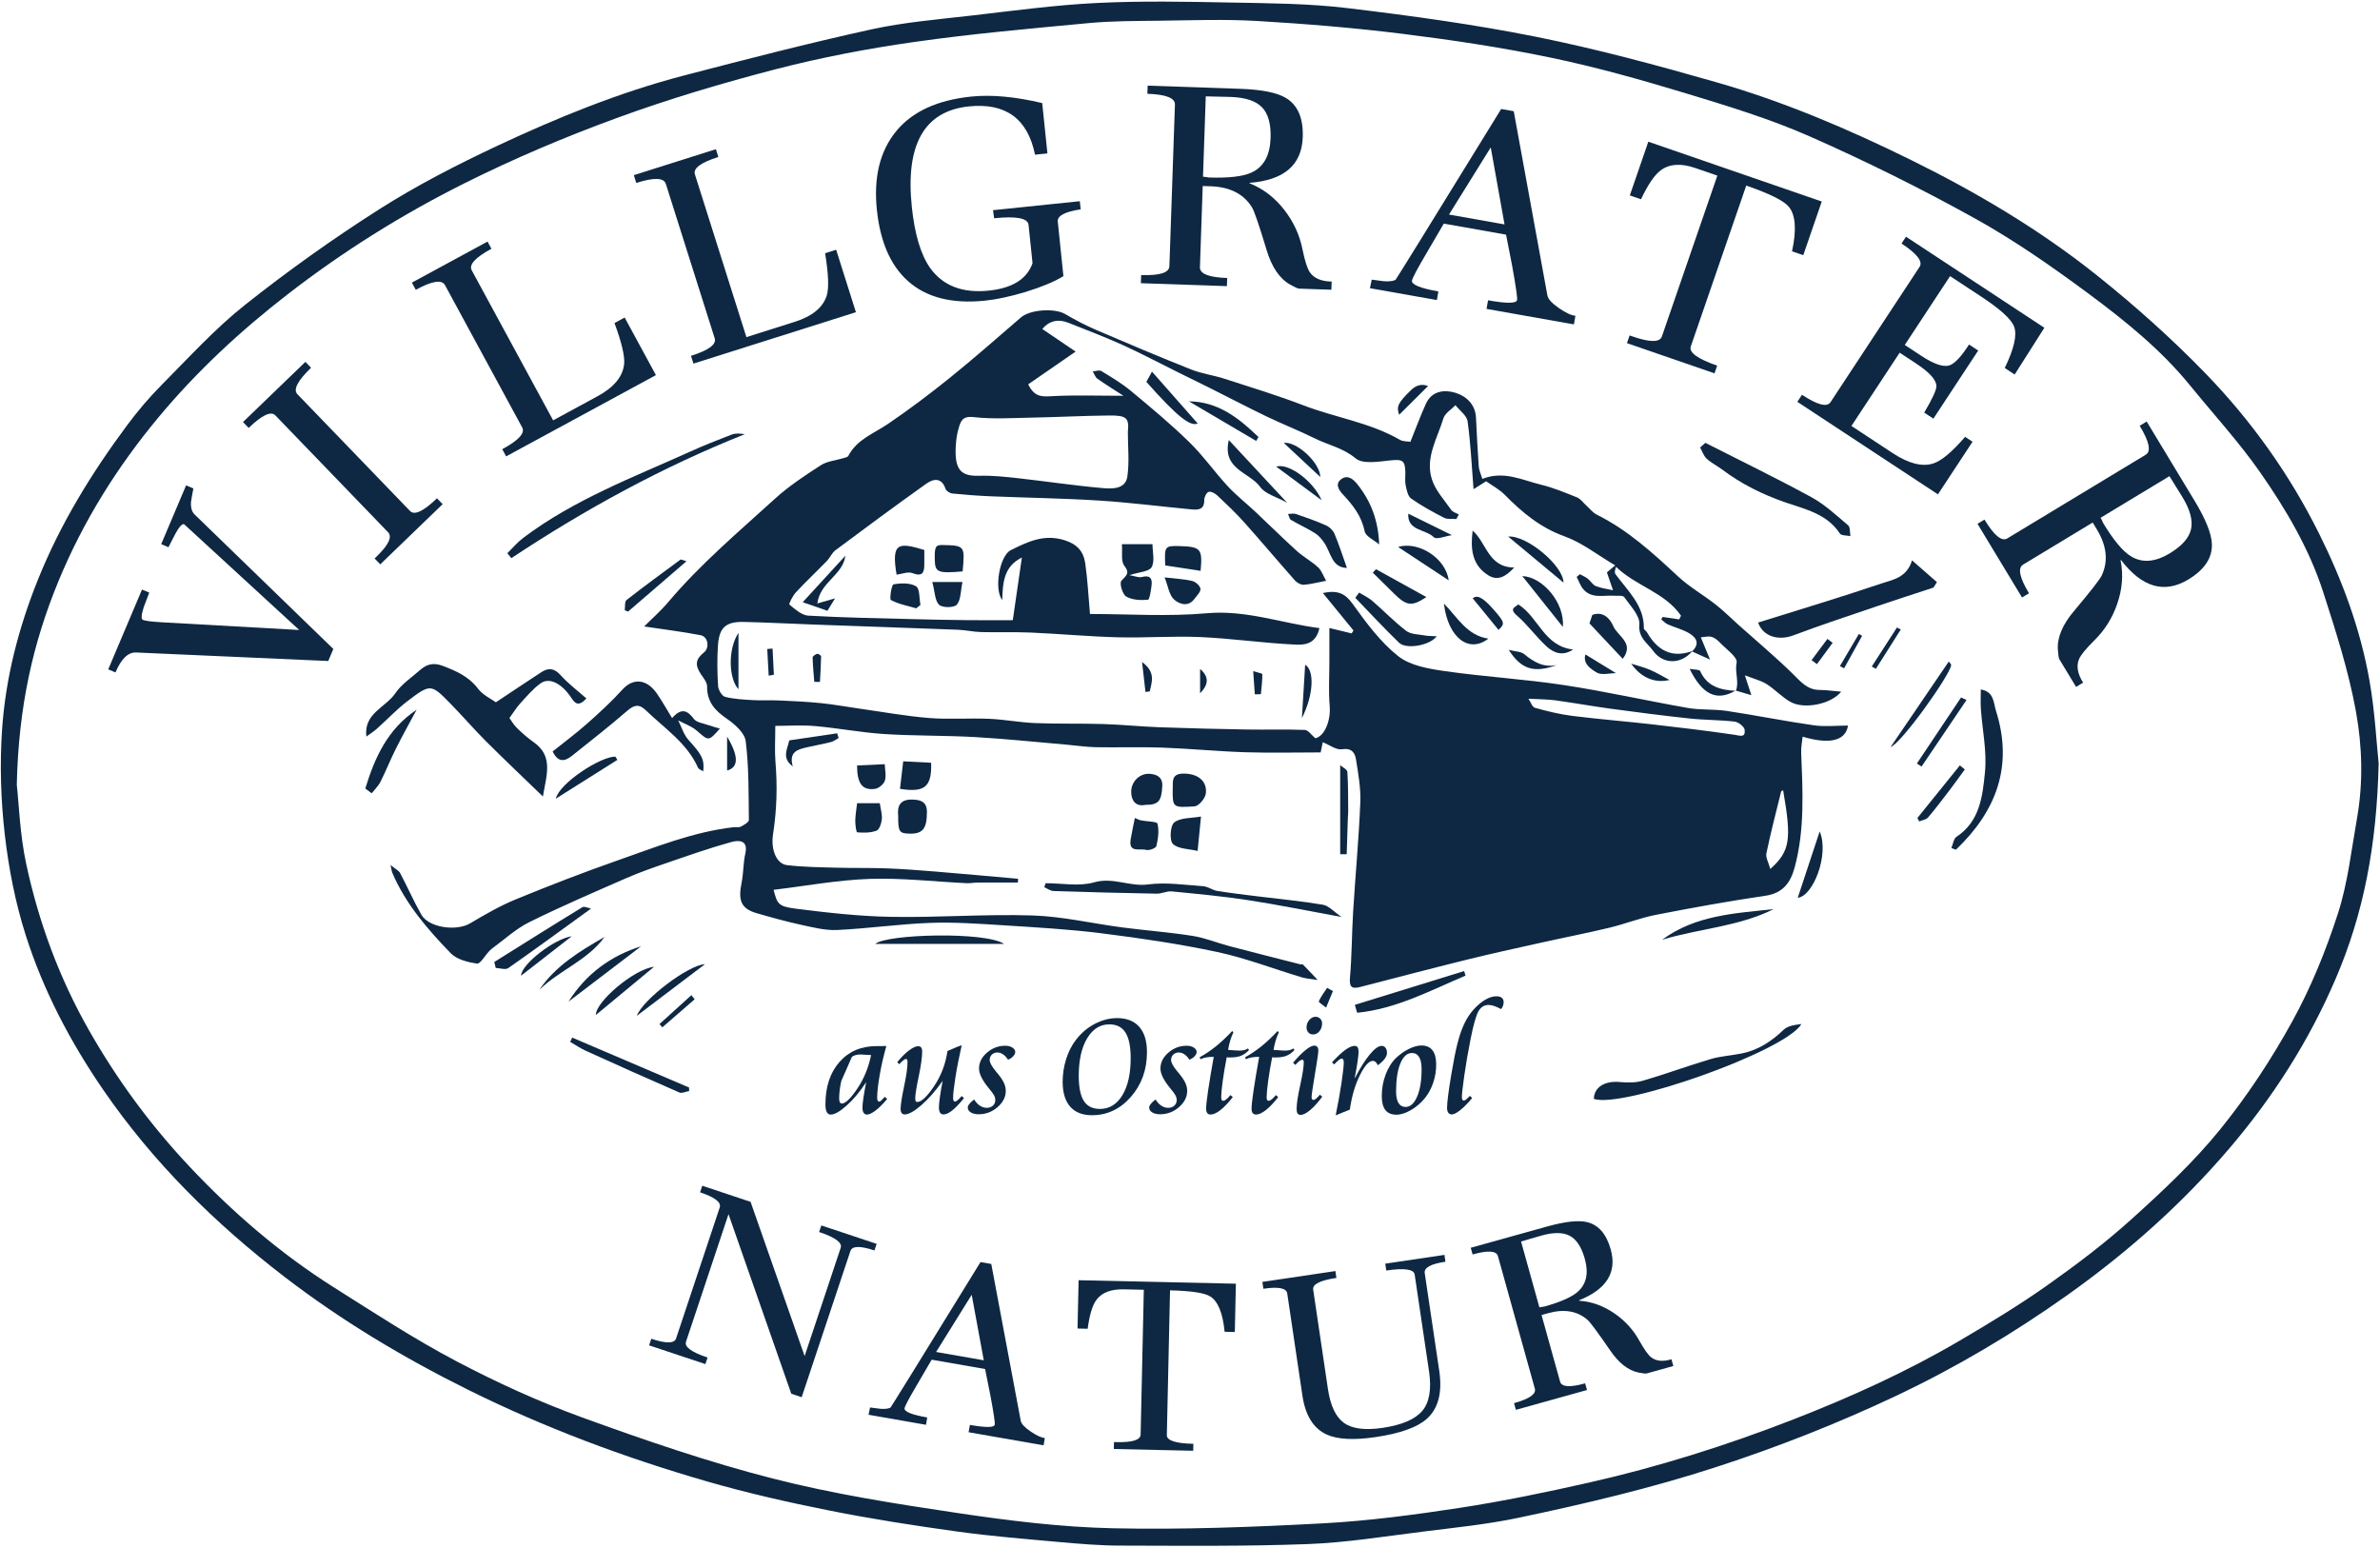 <svg width="1155" height="751" viewBox="0 0 1155 751" fill="none" xmlns="http://www.w3.org/2000/svg">
<path fill-rule="evenodd" clip-rule="evenodd" d="M1154.35 370.3C1153.43 410.44 1147.02 443.51 1133.39 475.19C1120.43 505.36 1103.02 532.56 1081.72 557.5C1058.73 584.41 1032.58 607.61 1003.77 628.13C977.16 647.08 949.25 663.65 919.75 677.57C891.55 690.88 862.64 702.24 832.93 711.91C801.43 722.16 769.32 729.73 737.01 736.53C721.81 739.73 706.26 741.31 690.81 743.23C672.12 745.56 653.42 748.6 634.65 749.31C604.31 750.46 573.9 750.11 543.52 750.05C533.67 750.03 523.8 749.19 513.98 748.31C497.43 746.82 480.85 745.49 464.41 743.21C443.69 740.33 422.99 737.13 402.48 733.03C382.46 729.03 362.48 724.52 342.88 718.84C302.94 707.27 264.02 692.77 226.73 674.22C195.58 658.72 165.75 640.89 138.16 619.7C104.41 593.78 74.33 564.17 50.08 528.85C34.07 505.53 21.04 480.69 12.49 453.87C7.44 438.02 4.19 421.35 2.3 404.8C0.38 388.01 -0.14 370.83 1.01 353.97C2.72 328.92 9 304.69 18.42 281.26C29.32 254.13 44.46 229.53 61.8 206.21C66.9 199.36 72.49 192.77 78.51 186.72C91.65 173.5 104.3 159.54 118.83 148.01C139.73 131.43 161.57 115.85 184.08 101.53C202.4 89.88 221.91 79.87 241.59 70.64C270.77 56.97 300.67 44.79 331.96 36.63C362.11 28.77 392.3 20.97 422.72 14.29C438.89 10.74 455.57 9.39 472.07 7.48C492.16 5.15 512.26 2.42 532.43 1.44C554.05 0.38 575.76 0.81 597.42 1.23C616.28 1.59 635.26 1.69 653.94 3.94C684.6 7.62 715.28 11.81 745.54 17.87C774.84 23.75 803.81 31.58 832.56 39.8C865.37 49.17 896.79 62.54 927.35 77.61C959.32 93.37 990.03 111.56 1017.9 133.84C1036.19 148.47 1053.8 164.2 1070.11 180.99C1092.43 203.98 1111.05 230.05 1125.39 258.84C1136.66 281.47 1145.46 305.17 1149.87 330.12C1152.54 345.24 1153.31 360.69 1154.33 370.3M8.15 380.82C9.17 389.88 9.63 404.8 12.7 419.15C18.77 447.5 28.72 474.51 43.16 499.92C56.87 524.04 73.15 546.12 92.09 566.24C113 588.45 136.03 608.31 161.86 624.63C181.45 637.01 200.92 649.73 221.38 660.52C241.11 670.92 261.59 680.26 282.54 687.87C312.96 698.92 343.71 709.48 375.03 717.5C404.42 725.02 434.61 729.76 464.66 734.23C489.66 737.95 514.94 741.1 540.16 741.64C574.05 742.37 608.03 741.06 641.9 739.25C664.19 738.06 686.45 735.09 708.54 731.71C729.56 728.49 750.45 724.13 771.21 719.45C787.9 715.69 804.46 711.2 820.8 706.14C837.53 700.96 854.09 695.13 870.41 688.77C898.16 677.96 925.3 665.69 951.02 650.59C965.46 642.11 979.84 633.4 993.5 623.75C1007.74 613.7 1021.73 603.1 1034.65 591.43C1049.66 577.87 1064.61 563.88 1077.31 548.23C1090.54 531.92 1102.28 514.09 1112.42 495.68C1121.52 479.16 1128.74 461.35 1134.56 443.38C1139.36 428.55 1141.08 412.7 1143.82 397.24C1146.9 379.87 1146.41 362.16 1143.3 345.13C1139.73 325.56 1133.58 306.37 1127.45 287.37C1120.67 266.33 1109.42 247.27 1096.88 229.28C1086.61 214.55 1074.35 201.21 1062.99 187.24C1048.69 169.64 1031.12 155.51 1013.1 142.17C995.5 129.14 977.37 116.51 958.25 105.91C932.22 91.47 905.45 78.19 878.22 66.18C858.84 57.64 838.35 51.41 818.02 45.25C796.52 38.74 774.81 32.61 752.83 28.03C729.13 23.08 705.1 19.47 681.06 16.47C657.55 13.53 633.9 11.59 610.25 10.19C594.34 9.25 578.32 9.87 562.36 10.06C550.97 10.19 539.53 10.15 528.21 11.22C499.97 13.88 471.67 16.38 443.6 20.38C421.11 23.58 398.66 27.85 376.68 33.54C350.56 40.3 324.58 48.02 299.26 57.29C274.1 66.49 249.27 77.01 225.31 88.99C195.11 104.09 166.49 121.99 139.65 142.77C116.62 160.6 95.41 180.29 76.89 202.55C56.96 226.5 40.45 252.8 28.45 281.84C16.07 311.8 8.98 342.74 8.15 380.85" fill="#0E2843"/>
<path fill-rule="evenodd" clip-rule="evenodd" d="M842.42 335.261C844.1 330.821 841.8 326.291 842.78 321.511C843.31 318.921 837.63 314.961 834.59 311.761C833.47 310.591 832.02 309.411 830.52 309.031C828.94 308.631 827.12 309.161 825.4 309.291C827.17 313.571 828.53 316.841 829.86 320.071C826.08 318.371 823.59 317.251 821.11 316.121C825.14 312.401 823.22 309.331 819.63 307.241C816.47 305.391 812.76 304.501 809.38 303.001C808.18 302.471 807.23 301.391 806.17 300.551C806.41 300.161 806.64 299.781 806.88 299.391C809.55 299.781 812.23 300.181 814.9 300.571C815.19 299.981 815.49 299.381 815.78 298.791C808.01 287.431 793.78 284.381 784.26 275.061C783.68 276.671 783.46 277.881 783.96 278.581C789.82 286.711 797.91 293.631 797.76 304.941C797.76 305.571 798.87 306.161 799.28 306.871C804.3 315.561 811.23 319.561 821.31 315.941C815.56 322.801 806.78 322.221 802.25 315.831C799.57 312.061 794.98 309.631 795.56 302.991C795.93 298.781 791.15 293.951 788.2 289.741C787.54 288.801 784.87 289.211 783.12 289.101C778.02 288.781 772.36 290.641 768.34 285.901C766.92 284.231 766.2 281.971 765.15 279.981C765.67 279.541 766.19 279.101 766.72 278.651C768.01 279.371 769.4 279.941 770.55 280.841C771.94 281.931 772.92 283.811 774.45 284.421C777.08 285.471 780 285.801 782.79 286.431C781.88 283.771 780.96 281.101 779.82 277.761C779.99 277.621 781.11 276.681 783.85 274.381C775.22 269.291 767.8 263.351 759.34 260.311C747.56 256.081 738.69 248.691 730.23 240.101C727.57 237.401 724.03 235.571 721.19 233.551C718.84 235.031 716.85 236.281 715.1 237.391C714.19 226.011 713.7 215.171 712.22 204.471C711.83 201.641 708.38 199.231 706.33 196.631C704.31 198.741 701.22 200.541 700.47 203.031C697.55 212.721 691.49 222.201 694.92 232.701C696.67 238.061 700.91 242.641 704.25 247.421C705 248.501 706.69 248.931 707.94 249.651C707.55 250.391 707.17 251.131 706.78 251.871C704.78 251.711 702.47 252.121 700.82 251.281C695.33 248.461 689.87 245.481 684.83 241.941C683.22 240.811 682.66 237.831 682.17 235.571C681.73 233.551 682.05 231.361 682.01 229.251C681.91 223.321 680.54 222.831 674.72 223.421C669.04 224.001 661.34 225.371 657.86 222.431C651.83 217.351 644.75 216.051 638.29 212.851C630.55 209.021 622.48 205.861 614.7 202.121C605.28 197.591 596.02 192.731 586.67 188.051C581.69 185.551 576.67 183.141 571.68 180.661C562.67 176.201 553.77 171.471 544.62 167.321C536.05 163.441 527.2 160.141 518.46 156.631C513.5 154.641 509.1 155.711 505.81 159.641C510.98 163.151 516.17 166.671 521.99 170.621C513.58 176.431 506.17 181.551 498.98 186.511C502.06 192.861 505.88 192.511 510.56 192.251C521.47 191.651 532.44 192.061 545.2 192.061C540.15 188.791 536.25 186.421 532.55 183.771C531.5 183.011 531.04 181.431 530.3 180.231C531.71 180.141 533.49 179.451 534.47 180.051C539.4 183.061 544.43 186.041 548.85 189.721C558.49 197.721 568.14 205.761 577.09 214.491C583.86 221.091 589.37 228.981 595.82 235.941C599.97 240.431 604.85 244.251 609.33 248.451C616.01 254.731 622.52 261.201 629.32 267.351C632.54 270.261 636.48 272.381 639.67 275.311C641.37 276.871 642.16 279.411 643.56 281.851C639.13 282.691 635.92 283.571 632.67 283.771C631.3 283.851 629.45 282.831 628.47 281.731C620.17 272.371 612.13 262.781 603.79 253.461C599.71 248.891 595.23 244.661 590.77 240.461C589.68 239.431 587.71 238.351 586.55 238.701C585.51 239.011 584.4 241.241 584.42 242.601C584.5 247.521 581.32 247.501 578.01 247.181C563.09 245.771 548.2 243.841 533.24 242.901C515.85 241.801 498.41 241.571 481 240.851C474.71 240.591 468.43 240.121 462.17 239.491C460.97 239.371 459.23 238.271 458.87 237.231C456.9 231.531 452.94 232.311 449.5 234.751C434.68 245.301 420.05 256.111 405.47 266.991C403.71 268.301 402.78 270.681 401.2 272.311C396.25 277.411 391.05 282.281 386.21 287.491C384.68 289.141 382.73 293.091 383.09 293.381C385.84 295.611 389.02 298.571 392.22 298.751C409 299.731 425.82 299.991 442.63 300.441C451.42 300.681 460.21 300.841 468.99 300.941C476.28 301.021 483.56 300.961 491.5 300.961C492.92 291.201 494.41 280.881 495.91 270.551C486.89 275.031 486.69 283.061 486.37 291.201C482.35 286.111 484.97 269.721 490.59 266.941C498.66 262.961 506.62 259.001 516.58 262.141C522.83 264.111 525.8 267.631 526.63 273.191C527.81 281.131 528.18 289.201 528.96 297.961C547.78 297.961 566.81 299.271 585.58 297.601C604.8 295.891 622.01 302.481 640.31 304.801C638.46 313.131 632.46 313.001 628.04 312.781C612.89 312.041 597.8 309.841 582.65 309.161C569.3 308.561 555.89 309.621 542.52 309.271C528.42 308.901 514.35 307.591 500.25 306.971C492.2 306.621 484.13 306.951 476.07 306.731C472.35 306.631 468.65 305.751 464.93 305.611C441.73 304.721 418.53 303.941 395.34 303.101C383.94 302.691 372.55 302.081 361.15 301.811C352.28 301.601 349.02 304.421 348.42 313.221C347.97 319.771 348.07 326.401 348.49 332.961C348.61 334.831 350.37 337.781 351.91 338.171C356.3 339.281 360.96 339.491 365.52 339.761C369.77 340.011 374.04 339.731 378.29 339.921C385 340.221 391.73 340.531 398.42 341.211C404.8 341.861 411.13 343.041 417.49 343.941C428.57 345.501 439.62 347.521 450.75 348.421C460.45 349.201 470.27 348.421 480.02 348.821C487.49 349.131 494.91 350.601 502.37 350.901C513.41 351.341 524.48 351.021 535.53 351.361C544.51 351.641 553.47 352.581 562.46 352.911C576.68 353.431 590.91 353.771 605.14 354.021C614.5 354.181 623.86 353.851 633.21 354.221C634.89 354.291 636.48 356.731 638.34 358.271C642.87 357.211 645.9 349.631 645.29 342.551C644.67 335.361 645.15 328.081 645.14 320.831C645.14 315.491 645.14 310.161 645.14 304.751C648.32 305.531 652.13 306.461 655.94 307.381C656.24 306.911 656.54 306.441 656.84 305.971C652.08 300.141 647.32 294.311 641.98 287.771C649.05 286.301 652.7 287.871 656.4 293.011C662.95 302.121 669.84 311.531 678.5 318.391C684.35 323.031 693.34 324.551 701.18 325.681C720.35 328.431 739.75 329.541 758.88 332.441C779.03 335.491 798.95 340.031 819.03 343.541C825.26 344.631 831.77 344.061 838.04 345.001C852.13 347.121 866.11 349.961 880.22 351.971C885.67 352.751 891.33 352.101 896.83 352.101C895.68 359.321 888.31 361.491 874.8 357.501C874.54 360.161 874 362.641 874.1 365.091C874.84 383.821 875.91 402.571 870.93 420.971C868.95 428.281 865.3 433.441 856.74 434.691C838.93 437.301 821.19 440.521 803.52 443.971C795.91 445.461 788.6 448.391 781.04 450.201C769.89 452.871 758.62 455.061 747.43 457.561C735.55 460.201 723.66 462.791 711.85 465.711C694.56 469.981 677.33 474.521 660.08 478.971C655.93 480.041 654.74 478.931 655.14 474.341C656.06 463.661 656.02 452.901 656.68 442.201C657.76 424.621 659.43 407.081 660.15 389.491C660.44 382.531 659.16 375.441 658.05 368.501C657.53 365.261 655.91 362.851 651.22 363.601C648.48 364.041 645.27 361.511 641.93 360.191C641.55 362.011 641.19 363.741 640.91 365.131C628.41 365.131 616.36 365.441 604.32 365.051C590.8 364.611 577.31 363.281 563.79 362.791C553.18 362.401 542.54 362.811 531.92 362.611C527.14 362.521 522.37 361.781 517.6 361.371C502.88 360.111 488.17 358.541 473.42 357.701C458.66 356.861 443.83 357.151 429.08 356.211C417.9 355.501 406.83 353.331 395.66 352.361C388.9 351.771 382.05 352.251 376.25 352.251C376.25 358.861 375.88 364.371 376.33 369.811C377.3 381.481 376.98 393.031 375.18 404.631C373.94 412.561 376.93 419.241 381.92 419.831C389.85 420.771 397.9 420.851 405.9 421.071C414.04 421.301 422.19 421.101 430.32 421.401C438.14 421.691 445.95 422.291 453.75 422.931C467.19 424.031 480.62 425.271 494.05 426.451C494.03 427.061 494.01 427.661 493.99 428.271C487.46 428.271 480.93 428.251 474.4 428.291C472.65 428.291 470.9 428.681 469.16 428.601C453.47 427.841 437.75 425.991 422.1 426.511C406.57 427.031 391.12 429.931 375.43 431.811C377.15 438.571 377.69 439.881 385.93 440.931C401.37 442.901 416.94 444.651 432.48 444.931C455.33 445.331 478.23 443.521 501.06 444.251C515.67 444.721 530.17 448.161 544.75 450.071C556.08 451.551 567.51 452.401 578.79 454.171C584.83 455.121 590.63 457.561 596.6 459.131C608.07 462.151 619.58 465.051 631.08 467.981C631.48 468.081 632.1 467.851 632.32 468.081C634.73 470.521 637.09 473.031 639.45 475.521C636.87 475.121 634.2 475.011 631.72 474.271C618.08 470.191 604.7 464.981 590.83 462.011C572.29 458.041 553.45 455.291 534.63 452.921C518.81 450.931 502.83 450.031 486.89 449.021C475.03 448.271 463.1 447.421 451.25 447.861C436.24 448.421 421.29 450.601 406.28 451.311C400.51 451.581 394.57 450.051 388.83 448.801C381.59 447.231 374.43 445.241 367.31 443.181C359.72 440.991 358.09 437.171 359.89 428.351C360.84 423.721 360.64 418.841 361.69 414.251C363.28 407.271 358.07 407.761 354.84 408.641C344.33 411.531 334.02 415.191 323.7 418.731C317.07 421.001 310.43 423.301 304.02 426.111C288.2 433.031 272.31 439.851 256.85 447.511C250.24 450.791 244.63 456.071 238.58 460.461C238.07 460.831 237.65 461.321 237.22 461.781C235.28 463.841 233.05 467.861 231.46 467.621C227 466.941 221.66 465.621 218.72 462.571C207.46 450.911 196.78 438.641 190.33 423.411C190.11 422.881 190.07 422.271 189.53 419.771C191.95 421.751 193.53 422.461 194.17 423.661C197.7 430.331 200.74 437.281 204.46 443.841C208.06 450.201 221.44 452.051 228.16 448.071C235.37 443.801 242.71 439.551 250.44 436.381C266.75 429.681 283.22 423.321 299.86 417.491C318.24 411.061 336.4 403.691 356 401.421C357.17 401.291 358.55 401.651 359.5 401.151C361.01 400.351 363.43 399.001 363.42 397.911C363.27 385.141 363.46 372.291 361.89 359.671C361.39 355.651 356.55 351.401 352.68 348.751C346.89 344.791 343.07 340.511 343.15 333.131C343.17 331.191 341.47 329.111 340.24 327.301C337.18 322.781 337.47 319.921 341.63 316.611C344.46 314.351 343.66 308.951 340.01 308.251C331.23 306.561 322.34 305.471 312.61 304.011C316.35 300.251 320.67 296.491 324.32 292.161C339.92 273.691 358.36 258.161 376.14 241.971C382.89 235.831 390.66 230.731 398.35 225.761C401.41 223.781 405.54 223.471 409.17 222.361C410.06 222.091 411.35 221.881 411.68 221.241C415.83 213.251 423.97 210.421 430.84 205.771C441.27 198.711 451.35 191.091 461.16 183.181C472.85 173.751 484.11 163.801 495.5 154.011C499.95 150.181 511.84 149.431 516.85 152.371C521.82 155.291 526.97 157.971 532.26 160.241C547.44 166.761 562.67 173.191 578.02 179.291C583.14 181.331 588.77 182.041 594.05 183.741C606.92 187.901 619.9 191.841 632.51 196.691C648.01 202.651 664.78 205.011 679.39 213.441C680.89 214.311 682.99 214.151 684.46 214.401C687.06 207.981 689.3 201.861 691.98 195.951C694.9 189.531 701.13 189.001 706.41 190.641C711.54 192.241 715.97 196.201 716.29 202.661C716.69 210.571 717.05 218.481 717.63 226.371C717.77 228.301 718.71 230.171 719.38 232.391C729.78 228.281 738.71 232.991 747.83 235.211C753.8 236.661 759.58 239.051 765.3 241.371C767.03 242.071 768.3 243.941 769.78 245.271C771.48 246.791 772.95 248.771 774.92 249.751C789.98 257.241 802.16 268.381 814.32 279.701C819.85 284.851 826.61 288.671 832.6 293.371C836.61 296.521 840.23 300.161 844.04 303.561C852.7 311.301 861.62 318.771 869.91 326.881C873.79 330.681 876.96 334.781 883.01 334.811C886.21 334.831 889.42 335.311 893.52 335.661C888.49 341.841 875.58 344.271 869.03 340.681C864.81 338.371 861.44 334.571 857.35 331.981C854.6 330.251 851.25 329.461 846.78 327.711C848.24 332.191 848.97 334.401 849.93 337.341C846.79 336.421 844.56 335.771 842.33 335.121L842.48 335.251L842.42 335.261ZM547.35 209.571C548.01 202.771 546.79 201.551 538.16 201.631C525.83 201.751 513.51 202.421 501.18 202.651C491.58 202.831 481.89 203.481 472.4 202.411C466.73 201.771 466.13 204.761 465.12 208.211C464.37 210.771 464.02 213.491 463.85 216.161C463.08 228.381 466.6 231.141 475.23 230.881C481.48 230.691 487.79 231.371 494.03 232.061C507.85 233.601 521.62 235.691 535.46 236.891C539.87 237.271 546.21 237.321 547.09 231.321C548.14 224.211 547.34 216.831 547.34 209.571M741.75 339.091C742.85 340.711 743.58 343.121 744.88 343.481C750.83 345.131 756.88 346.631 762.99 347.401C775.94 349.021 788.96 350.051 801.93 351.531C815.2 353.041 828.46 354.631 841.67 356.561C844.43 356.961 847.09 358.171 846.68 354.211C846.52 352.661 843.68 350.411 841.86 350.191C834.6 349.341 827.23 349.451 819.96 348.671C807.18 347.311 794.42 345.651 781.68 343.931C772.71 342.721 763.8 341.091 754.83 339.861C750.97 339.341 747.03 339.371 741.76 339.081M859.12 421.691C868.77 413.021 869.51 407.431 865.34 383.501C865.01 383.711 864.44 383.861 864.37 384.131C861.91 394.111 859.32 404.061 857.22 414.111C856.8 416.141 858.28 418.571 859.11 421.691" fill="#0E2843"/>
<path fill-rule="evenodd" clip-rule="evenodd" d="M240.64 340.81C248.69 335.47 255.7 330.76 262.78 326.15C266.24 323.9 269.03 324.28 272.06 327.64C275.77 331.77 280.3 335.15 284.59 338.96C280.68 343.08 279.11 341.41 277.24 338.62C272.56 331.59 266.61 328.59 262.41 331.57C258.67 334.22 255.63 337.9 252.49 341.32C250.67 343.29 249.26 345.64 247.22 348.44C248.21 349.79 249.28 351.74 250.81 353.22C253.34 355.69 256 358.09 258.9 360.1C268.7 366.93 265.22 375.98 263.47 386.52C253.62 376.99 244.61 368.48 235.85 359.73C230 353.88 224.59 347.59 218.81 341.67C209.19 331.82 208.99 331.69 197.72 340.27C192.48 344.25 187.94 349.15 183.01 353.54C181.4 354.97 179.56 356.13 177.79 357.44C176.42 346.08 187.18 343.35 191.85 336.42C194.86 331.96 199.77 328.77 203.92 325.1C207.09 322.3 210.34 321.43 214.78 323.1C221.44 325.6 227.49 328.3 232.03 334.26C234.41 337.38 238.47 339.21 240.66 340.81" fill="#0E2843"/>
<path fill-rule="evenodd" clip-rule="evenodd" d="M938.33 285.13C929.19 288.14 920.03 291.08 910.92 294.18C897.38 298.79 883.77 303.25 870.39 308.3C863.22 311.01 855.65 309.04 853.19 302.12C873.14 295.86 893.15 289.89 912.92 283.19C918.35 281.35 925.3 280.5 927.9 271.94C932.15 275.65 936.06 279.07 939.98 282.5C939.43 283.37 938.88 284.25 938.33 285.12" fill="#0E2843"/>
<path fill-rule="evenodd" clip-rule="evenodd" d="M326.16 348.47C330.74 343.28 333.61 344.76 336.77 348.91C338.07 350.61 341.19 350.97 343.52 351.81C345.35 352.47 347.25 352.94 349.36 353.57C343.79 359.86 343.97 359.65 338.14 354.58C335.61 352.38 332.16 351.23 329.13 349.6C330.75 352.78 331.79 356.49 334.1 359.05C340.51 366.14 341.94 368.4 341.28 374.31C340.29 373.66 339.08 373.3 338.75 372.56C333.35 360.47 322.44 353.44 313.41 344.68C310.11 341.47 307.69 342.07 304.32 345C295.66 352.51 286.59 359.57 277.63 366.73C274.23 369.45 270.93 370.32 268.19 364.67C273.65 360.29 279.45 356 284.83 351.24C290.8 345.95 296.72 340.53 302.06 334.63C307.15 329 313.74 329.34 318.72 336.46C321.19 340 323.29 343.8 326.16 348.47Z" fill="#0E2843"/>
<path fill-rule="evenodd" clip-rule="evenodd" d="M827.6 214.9C844.8 223.65 862.18 232.07 879.12 241.31C885.6 244.85 891.19 250.11 896.89 254.93C897.97 255.84 897.67 258.39 898.01 260.18C896.24 259.78 893.57 259.98 892.86 258.89C886.58 249.3 876.02 247.13 866.42 243.8C855.36 239.96 845.14 234.92 835.83 227.91C833.36 226.05 830.47 224.67 828.23 222.59C826.76 221.23 826.09 218.99 825.06 217.15C825.91 216.4 826.76 215.65 827.61 214.9" fill="#0E2843"/>
<path fill-rule="evenodd" clip-rule="evenodd" d="M507.43 428.601C515.32 428.601 523.68 430.271 530.97 428.181C540.17 425.551 548.22 430.381 557.1 429.201C565.84 428.041 574.961 429.441 583.891 430.051C586.201 430.211 588.371 431.961 590.711 432.341C597.311 433.411 603.96 434.191 610.6 435.011C621.08 436.321 631.621 437.281 642.021 439.051C644.801 439.521 647.19 442.351 651.07 445.001C634.44 441.971 620.08 439.021 605.62 436.811C593.37 434.931 580.991 433.791 568.651 432.581C566.271 432.351 563.771 433.721 561.331 433.681C544.631 433.381 527.93 432.941 511.24 432.391C509.73 432.341 508.261 431.191 506.771 430.551C506.991 429.901 507.22 429.261 507.44 428.611" fill="#0E2843"/>
<path fill-rule="evenodd" clip-rule="evenodd" d="M773.49 533.3C773.58 527.55 778.84 524.46 785.89 525.07C789.64 525.39 793.68 525.5 797.23 524.46C808.27 521.25 819.08 517.23 830.11 513.96C835.01 512.51 840.26 512.23 845.3 511.21C853.28 509.59 859.72 505.34 865.57 499.73C867.61 497.77 871.1 497.32 874.23 496.95C866.4 510.17 787.68 537.94 773.5 533.29" fill="#0E2843"/>
<path fill-rule="evenodd" clip-rule="evenodd" d="M246.21 268.471C248.76 265.971 251.08 263.161 253.91 261.031C278.55 242.421 307.26 231.661 335.04 219.111C341.61 216.141 348.32 213.471 355.06 210.901C356.95 210.181 359.16 210.311 361.42 210.721C321.42 226.651 283.95 247.141 248.15 270.861C247.51 270.061 246.87 269.261 246.22 268.471" fill="#0E2843"/>
<path fill-rule="evenodd" clip-rule="evenodd" d="M946.98 411.56C947.79 409.69 948.06 407 949.48 406.07C960.88 398.57 962.15 386.21 963.29 374.75C964.29 364.65 962.02 354.24 961.3 343.95C961.1 341.04 961.271 338.1 961.271 334.59C967.781 335.62 967.42 341.13 968.61 344.86C977.23 371.93 968.611 393.84 949.201 412.34C948.461 412.08 947.72 411.82 946.98 411.56Z" fill="#0E2843"/>
<path fill-rule="evenodd" clip-rule="evenodd" d="M544.45 264.08H559.29C559.29 267.72 560.52 272.27 558.88 275.23C557.66 277.44 552.72 277.6 548.1 279.11C550.83 279.57 552.64 280.41 554.13 280.01C557.84 279.02 559.27 280.44 558.87 283.88C558.58 286.42 557.91 290.97 557.08 291.05C553.57 291.36 549.46 291.19 546.55 289.5C544.74 288.44 543.18 283.08 544.18 281.89C546.34 279.3 548.64 278.43 545.59 274.49C543.91 272.31 544.79 268.16 544.44 264.08" fill="#0E2843"/>
<path fill-rule="evenodd" clip-rule="evenodd" d="M277.67 503.511C296.58 511.591 315.48 519.671 334.39 527.751C334.41 528.321 334.43 528.881 334.44 529.451C332.85 529.731 330.95 530.711 329.71 530.171C314.56 523.591 299.49 516.821 284.45 510.001C281.76 508.781 279.28 507.091 276.71 505.611C277.03 504.911 277.35 504.221 277.66 503.521" fill="#0E2843"/>
<path fill-rule="evenodd" clip-rule="evenodd" d="M806.66 456.021C822.74 444.121 841.9 443.211 860.75 441.181C843.72 449.701 824.56 450.611 806.66 456.021Z" fill="#0E2843"/>
<path fill-rule="evenodd" clip-rule="evenodd" d="M657.5 487.63C675.17 482.17 692.85 476.7 710.52 471.24C710.76 471.97 710.99 472.71 711.23 473.44C694.1 480.69 677.51 489.63 658.6 491.47L657.5 487.63Z" fill="#0E2843"/>
<path fill-rule="evenodd" clip-rule="evenodd" d="M286.82 440.92C273.03 450.9 259.94 460.51 246.63 469.81C245.29 470.75 242.62 469.8 240.57 469.72C240.33 468.76 240.1 467.79 239.87 466.83C254.09 457.94 268.27 448.99 282.59 440.26C283.58 439.66 285.57 440.69 286.83 440.92" fill="#0E2843"/>
<path fill-rule="evenodd" clip-rule="evenodd" d="M487.3 458.07H424.74C430.17 453.28 478.21 451.96 487.3 458.07Z" fill="#0E2843"/>
<path fill-rule="evenodd" clip-rule="evenodd" d="M669.3 264.191C666.85 262.091 662.76 260.331 662.25 257.831C660.76 250.441 656.6 245.171 651.73 239.971C649.73 237.841 647.52 234.641 651.29 232.261C654.33 230.341 656.94 232.781 658.72 235.001C665.26 243.161 668.91 252.601 669.3 264.191Z" fill="#0E2843"/>
<path fill-rule="evenodd" clip-rule="evenodd" d="M659.56 287.57C661.72 288.9 664.1 289.97 665.99 291.61C671.53 296.39 676.62 301.74 682.43 306.15C684.71 307.88 688.42 307.8 691.51 308.38C693.18 308.69 694.93 308.63 697.24 308.77C693.8 313.35 682.37 315.2 678.97 311.92C671.67 304.88 664.78 297.41 657.72 290.11C658.33 289.26 658.94 288.42 659.55 287.57" fill="#0E2843"/>
<path fill-rule="evenodd" clip-rule="evenodd" d="M177.27 382.66C181.85 367.68 188.14 353.72 202.19 344.42C198.83 350.69 195.35 356.89 192.16 363.24C189.5 368.54 187.32 374.07 184.65 379.37C183.61 381.43 181.83 383.11 180.38 384.97C179.34 384.2 178.31 383.43 177.27 382.66Z" fill="#0E2843"/>
<path fill-rule="evenodd" clip-rule="evenodd" d="M569.1 383.25C569.43 380.27 567.92 375.66 573.76 375.43C581.15 375.14 586.04 379.01 585.16 385.17C584.82 387.52 581.751 391.16 579.711 391.31C569.091 392.06 569.07 391.73 569.1 383.25Z" fill="#0E2843"/>
<path fill-rule="evenodd" clip-rule="evenodd" d="M435.88 395.96C435.37 391.23 436.7 387.81 442.92 388.01C447.14 388.14 449.83 389.29 449.83 394.03C449.83 402.15 447.82 404.7 441.38 404.55C436.39 404.43 435.85 403.63 435.88 395.96Z" fill="#0E2843"/>
<path fill-rule="evenodd" clip-rule="evenodd" d="M650.39 414.54V371.32C651.51 372.32 653.79 373.38 653.87 374.59C654.31 381.02 654.21 387.48 654.27 393.93C654.27 394.98 654.13 396.02 654.1 397.07C653.91 402.89 653.73 408.72 653.55 414.54C652.5 414.54 651.45 414.54 650.39 414.54Z" fill="#0E2843"/>
<path fill-rule="evenodd" clip-rule="evenodd" d="M582.84 396.24C582.23 402.49 581.79 406.98 581.2 412.94C576.97 411.91 571.82 412.05 569.21 409.54C567.46 407.86 567.9 400.62 569.86 399.1C572.91 396.73 578.1 397.11 582.84 396.24Z" fill="#0E2843"/>
<path fill-rule="evenodd" clip-rule="evenodd" d="M653.64 275.601C646.27 275.471 645.89 268.141 642.69 263.461C641.48 261.691 639.99 259.881 638.21 258.761C634.44 256.391 630.34 254.561 626.5 252.291C625.73 251.831 625.54 250.411 625.08 249.431C626.36 249.411 627.75 249.041 628.89 249.431C633.83 251.121 638.78 252.851 643.54 254.971C645.21 255.721 646.94 257.391 647.64 259.061C649.86 264.361 651.6 269.851 653.65 275.591" fill="#0E2843"/>
<path fill-rule="evenodd" clip-rule="evenodd" d="M555.77 390.601C551.38 391.481 549.06 388.811 548.97 384.431C548.86 379.221 553.2 375.061 558.24 375.541C561.34 375.841 564.26 377.081 564.05 381.401C563.69 388.751 562.27 390.611 555.77 390.591" fill="#0E2843"/>
<path fill-rule="evenodd" clip-rule="evenodd" d="M714.67 257.48C721.47 263.45 722.2 275.35 734.85 275.4C730.66 279.91 726.83 282.04 722.21 279.15C714.26 274.17 713.55 266.19 714.68 257.48" fill="#0E2843"/>
<path fill-rule="evenodd" clip-rule="evenodd" d="M438.31 369.45C443.05 369.69 447.48 369.92 451.87 370.15C452.27 381.88 448.74 384.72 436.76 382.81C437.25 378.57 437.75 374.32 438.32 369.45" fill="#0E2843"/>
<path fill-rule="evenodd" clip-rule="evenodd" d="M448.56 266.881C448.56 269.321 448.54 271.411 448.56 273.491C448.6 277.521 447.98 280.131 442.72 278.111C440.61 277.301 437.7 278.551 435.11 278.871C432.44 263.071 436.14 263.161 448.56 266.881Z" fill="#0E2843"/>
<path fill-rule="evenodd" clip-rule="evenodd" d="M565.5 274.41C565.04 265.06 565.25 264.79 572.6 265.01C582.75 265.32 583.63 266.37 582.65 277.02C577.1 276.17 571.54 275.32 565.5 274.41Z" fill="#0E2843"/>
<path fill-rule="evenodd" clip-rule="evenodd" d="M550.74 396.95C551.87 397.4 552.79 397.91 553.77 398.12C556.54 398.69 561.43 398.6 561.72 399.73C562.58 403.12 562.02 407.06 561.18 410.58C560.94 411.61 557.6 412.87 556.17 412.44C553.33 411.57 547.58 414.13 548.69 407.4C549.22 404.15 549.95 400.93 550.74 396.96" fill="#0E2843"/>
<path fill-rule="evenodd" clip-rule="evenodd" d="M415.95 389.781H426.96C427.38 392.691 428.18 395.191 427.95 397.591C427.75 399.571 426.77 402.581 425.36 403.111C422.51 404.191 419.11 404.171 416 403.921C415.51 403.881 415.04 400.231 415.06 398.251C415.09 395.591 415.59 392.931 415.95 389.771" fill="#0E2843"/>
<path fill-rule="evenodd" clip-rule="evenodd" d="M596.34 213.551C605.73 223.631 614.51 233.071 624.67 243.991C619.36 241.021 614 239.731 611.59 236.341C606.47 229.141 592.94 227.861 596.34 213.551Z" fill="#0E2843"/>
<path fill-rule="evenodd" clip-rule="evenodd" d="M467.16 277.29C455.12 278.34 453.76 277.74 453.64 271.61C453.51 265.3 453.99 264.41 457.47 264.49C468.23 264.74 468.3 264.83 467.16 277.29Z" fill="#0E2843"/>
<path fill-rule="evenodd" clip-rule="evenodd" d="M787.49 319.71C782.07 313.93 776.99 308.51 771.36 302.52C771.47 302.19 772.1 300.29 772.73 298.4C778.17 296.36 781.49 300.5 782.92 303.86C784.99 308.74 793.38 312.1 787.49 319.72" fill="#0E2843"/>
<path fill-rule="evenodd" clip-rule="evenodd" d="M415.94 371.461C420.4 371.261 424.88 371.061 429.37 370.851C429.46 373.531 430.18 376.411 429.42 378.831C428.88 380.541 426.48 382.551 424.68 382.811C418.1 383.761 415.92 379.641 415.94 371.461Z" fill="#0E2843"/>
<path fill-rule="evenodd" clip-rule="evenodd" d="M565.17 280.191C570.93 280.881 574.89 281.021 578.65 281.961C580.26 282.361 582.45 284.341 582.58 285.751C582.71 287.281 580.8 289.041 579.66 290.611C576.58 294.871 572.1 293.001 569.81 290.971C567.39 288.831 566.89 284.511 565.18 280.181" fill="#0E2843"/>
<path fill-rule="evenodd" clip-rule="evenodd" d="M917.47 362.55C926.79 348.86 936.11 335.17 945.73 321.03C946.03 321.48 946.96 322.25 946.87 322.86C946.08 327.97 922.79 360.66 917.47 362.54" fill="#0E2843"/>
<path fill-rule="evenodd" clip-rule="evenodd" d="M609.63 213.991C598.75 207.581 587.87 201.171 576.99 194.761C591.2 194.881 601.24 202.961 610.73 212.071C610.36 212.711 610 213.351 609.63 213.991Z" fill="#0E2843"/>
<path fill-rule="evenodd" clip-rule="evenodd" d="M299.62 368.75C289.65 375.03 279.69 381.31 269.72 387.59C271.54 379.9 291.67 367.03 298.63 367.18C298.96 367.7 299.29 368.22 299.62 368.74" fill="#0E2843"/>
<path fill-rule="evenodd" clip-rule="evenodd" d="M444.66 295.21C440.5 293.99 436.11 293.2 432.37 291.19C431.56 290.76 432.69 283.74 433.61 283.57C437.19 282.93 441.68 282.78 444.57 284.53C446.42 285.64 446.06 290.41 446.69 293.54C446.01 294.1 445.34 294.65 444.66 295.21Z" fill="#0E2843"/>
<path fill-rule="evenodd" clip-rule="evenodd" d="M872.43 435.67C875.89 425.22 879.33 414.81 883.08 403.49C887.85 414.66 879.89 434.98 872.43 435.67Z" fill="#0E2843"/>
<path fill-rule="evenodd" clip-rule="evenodd" d="M667.76 276.221C675.99 280.771 684.23 285.331 692.22 289.751C685.16 294.391 682.71 294.181 676.47 288.021C673.05 284.641 669.62 281.271 666.2 277.901C666.72 277.341 667.24 276.791 667.76 276.231" fill="#0E2843"/>
<path fill-rule="evenodd" clip-rule="evenodd" d="M700.72 292.891C707.23 299.431 711.81 308.391 722.3 309.911C712.93 317.211 702.7 309.601 700.72 292.891Z" fill="#0E2843"/>
<path fill-rule="evenodd" clip-rule="evenodd" d="M581.24 205.511C577.72 207.091 571.49 202.441 556.32 185.311C557.23 183.651 558.2 181.901 559.05 180.351C566.56 188.861 573.9 197.181 581.24 205.511Z" fill="#0E2843"/>
<path fill-rule="evenodd" clip-rule="evenodd" d="M311.13 459.21C299.39 468.16 287.65 477.11 275.91 486.06C284.41 472.56 296.44 463.81 311.13 459.21Z" fill="#0E2843"/>
<path fill-rule="evenodd" clip-rule="evenodd" d="M452.44 282.45H467.08C466.15 286.83 466.36 291.06 464.35 293.43C463.05 294.97 457.35 295.02 455.75 293.49C453.68 291.53 453.74 287.33 452.44 282.45Z" fill="#0E2843"/>
<path fill-rule="evenodd" clip-rule="evenodd" d="M763.43 315.201C758.27 318.631 753.96 316.771 750.69 313.821C745.53 309.161 741.45 303.291 736.2 298.761C731.91 295.051 735.88 294.601 736.75 293.271C746.72 299.481 749.19 313.561 763.42 315.201" fill="#0E2843"/>
<path fill-rule="evenodd" clip-rule="evenodd" d="M333.14 272.361C323.19 280.941 313.99 288.871 304.79 296.801C304.26 296.571 303.72 296.351 303.18 296.121C303.44 294.431 303.07 291.951 304.05 291.181C312.64 284.451 321.47 278.021 330.26 271.541C330.45 271.401 330.99 271.731 333.13 272.361" fill="#0E2843"/>
<path fill-rule="evenodd" clip-rule="evenodd" d="M738.76 279.561C748.54 279.911 759.46 292.461 758.45 304.251C751.43 295.441 745.04 287.441 738.76 279.561Z" fill="#0E2843"/>
<path fill-rule="evenodd" clip-rule="evenodd" d="M703.07 281.641C694.72 276.131 686.67 270.831 678.47 265.421C688.35 262.451 701.6 270.821 703.07 281.641Z" fill="#0E2843"/>
<path fill-rule="evenodd" clip-rule="evenodd" d="M731.92 260.391C740.85 259.611 758.68 274.481 758.75 282.721C749.79 275.271 740.93 267.891 731.92 260.391Z" fill="#0E2843"/>
<path fill-rule="evenodd" clip-rule="evenodd" d="M406.99 358.16C405.75 358.83 404.58 359.76 403.26 360.1C399.5 361.06 395.66 361.73 391.88 362.59C387.3 363.63 382.66 364.67 384.73 371.92C379.12 367.74 382.22 363.44 383.01 359.29C390.94 358.12 398.6 356.99 406.26 355.86C406.5 356.63 406.75 357.4 406.99 358.17" fill="#0E2843"/>
<path fill-rule="evenodd" clip-rule="evenodd" d="M261.76 480.31C269.63 468.65 281.41 461.56 293.39 454.69C285.23 466 271.55 470.78 261.76 480.31Z" fill="#0E2843"/>
<path fill-rule="evenodd" clip-rule="evenodd" d="M405.24 290.38C403.9 292.56 402.87 294.23 401.54 296.4C398.2 295.24 394.85 294.08 389.55 292.24C397.09 284.02 403.67 276.85 410.25 269.67C409.13 279.09 398 282.38 396.65 292.84C400.23 291.81 402.49 291.17 405.26 290.37" fill="#0E2843"/>
<path fill-rule="evenodd" clip-rule="evenodd" d="M342.1 467.91C330.92 476.38 320.45 484.31 309.03 492.96C312.08 484.82 334.32 468.16 342.1 467.91Z" fill="#0E2843"/>
<path fill-rule="evenodd" clip-rule="evenodd" d="M953.51 373.39C951.21 376.53 948.97 379.71 946.61 382.8C943.03 387.49 939.49 392.21 935.68 396.7C934.76 397.78 932.82 398.01 931.36 398.63C931.08 398.06 930.801 397.5 930.521 396.93C937.381 388.44 944.24 379.94 951.1 371.44C951.9 372.09 952.71 372.74 953.51 373.38" fill="#0E2843"/>
<path fill-rule="evenodd" clip-rule="evenodd" d="M951.69 338.461C951.33 338.291 952.41 338.791 954.34 339.691C946.87 350.741 939.69 361.371 932.52 371.991C931.76 371.501 931 371.011 930.25 370.521C937.34 359.921 944.42 349.331 951.69 338.461Z" fill="#0E2843"/>
<path fill-rule="evenodd" clip-rule="evenodd" d="M317.4 469.17C307.95 477 298.31 484.99 289.21 492.52C288.85 486.44 307.47 470.31 317.4 469.17Z" fill="#0E2843"/>
<path fill-rule="evenodd" clip-rule="evenodd" d="M358.38 334.46C353.6 329.4 353.14 314.98 358.38 307.12V334.46Z" fill="#0E2843"/>
<path fill-rule="evenodd" clip-rule="evenodd" d="M619.34 226.441C625.75 224.481 637.77 234.101 641.35 242.731C633.47 236.901 626.41 231.671 619.34 226.441Z" fill="#0E2843"/>
<path fill-rule="evenodd" clip-rule="evenodd" d="M842.27 335.13C832.95 340.61 826.03 336.89 819.96 324.58C822.16 325 824.73 324.84 825.09 325.66C828.51 333.31 835.08 334.85 842.41 335.25C842.42 335.26 842.27 335.13 842.27 335.13Z" fill="#0E2843"/>
<path fill-rule="evenodd" clip-rule="evenodd" d="M704.61 259.7C701.46 260.15 697.08 261.99 695.84 260.73C691.9 256.74 682.88 257.71 683.43 249.28C690.12 252.57 696.66 255.79 704.61 259.7Z" fill="#0E2843"/>
<path fill-rule="evenodd" clip-rule="evenodd" d="M727.22 305.671C722.76 300.221 718.63 295.171 714.69 290.341C716.72 288.701 719.26 289.481 724.72 295.691C730.26 301.981 730.46 302.681 727.22 305.671Z" fill="#0E2843"/>
<path fill-rule="evenodd" clip-rule="evenodd" d="M755.54 322.74C744.37 326.75 738.26 324.84 732.18 315.37C735.41 316.2 738.1 316.14 739.67 317.43C744.31 321.25 749.06 324.1 755.53 322.74" fill="#0E2843"/>
<path fill-rule="evenodd" clip-rule="evenodd" d="M633.38 322.59C637.82 325.13 637.7 336.73 631.81 348.48C632.34 339.8 632.86 331.13 633.38 322.59Z" fill="#0E2843"/>
<path fill-rule="evenodd" clip-rule="evenodd" d="M277.46 454.351C268.84 461.061 261.01 467.151 252.88 473.481C252.99 467.931 268.94 455.581 277.46 454.351Z" fill="#0E2843"/>
<path fill-rule="evenodd" clip-rule="evenodd" d="M693.03 187.33C688.3 192.03 683.44 196.87 679.01 201.27C677.6 197.36 678.31 195.57 684.75 189.32C687.304 186.84 690.064 186.177 693.03 187.33Z" fill="#0E2843"/>
<path fill-rule="evenodd" clip-rule="evenodd" d="M623 214.921C629.29 214.091 640.61 224.541 640.74 231.481C634.97 226.091 629.04 220.561 623 214.921Z" fill="#0E2843"/>
<path fill-rule="evenodd" clip-rule="evenodd" d="M810.21 329.98C803.35 331.63 796.52 329.1 791.61 322.07C794.65 323.03 797.77 323.78 800.69 325.03C803.81 326.36 806.73 328.15 810.21 329.98Z" fill="#0E2843"/>
<path fill-rule="evenodd" clip-rule="evenodd" d="M769.39 317.59C774.8 320.9 779.17 323.57 784.23 326.67C781.12 326.67 777.28 327.78 774.9 326.38C772.1 324.74 768.03 322.07 769.39 317.59Z" fill="#0E2843"/>
<path fill-rule="evenodd" clip-rule="evenodd" d="M922.45 305.471C918.42 311.831 914.39 318.191 910.35 324.561C909.69 324.191 909.03 323.821 908.36 323.451C912.43 317.141 916.5 310.831 920.57 304.521C921.2 304.841 921.82 305.161 922.45 305.481" fill="#0E2843"/>
<path fill-rule="evenodd" clip-rule="evenodd" d="M337.12 484.931C331.89 489.471 326.66 494.001 321.43 498.541C320.97 498.011 320.51 497.491 320.04 496.961C325.2 492.281 330.36 487.601 335.52 482.931L337.11 484.941L337.12 484.931Z" fill="#0E2843"/>
<path fill-rule="evenodd" clip-rule="evenodd" d="M395.17 330.891C394.86 326.941 394.45 323.001 394.36 319.041C394.34 318.441 395.72 317.531 396.59 317.291C397.1 317.151 398.48 318.081 398.48 318.521C398.41 322.661 398.13 326.791 397.92 330.921C397.01 330.921 396.09 330.901 395.17 330.891Z" fill="#0E2843"/>
<path fill-rule="evenodd" clip-rule="evenodd" d="M352.86 373.91V357.46C358.53 367.01 358.49 372.39 352.86 373.91Z" fill="#0E2843"/>
<path fill-rule="evenodd" clip-rule="evenodd" d="M889.38 311.941C886.83 315.391 884.29 318.841 881.75 322.291C880.88 321.651 880.01 321.001 879.14 320.361C881.7 316.921 884.27 313.491 886.83 310.051C887.68 310.681 888.53 311.311 889.37 311.941" fill="#0E2843"/>
<path fill-rule="evenodd" clip-rule="evenodd" d="M554.24 321.271C561.07 326.321 558.89 331.011 557.98 335.531C557.28 335.621 556.58 335.701 555.89 335.791C555.4 331.451 554.91 327.111 554.24 321.281" fill="#0E2843"/>
<path fill-rule="evenodd" clip-rule="evenodd" d="M646.87 480.95C645.76 483.62 644.65 486.29 643.54 488.96C642.29 487.92 639.82 486.37 640 485.94C640.99 483.6 642.64 481.54 644.06 479.38C645 479.9 645.93 480.43 646.86 480.95" fill="#0E2843"/>
<path fill-rule="evenodd" clip-rule="evenodd" d="M608.95 336.93C608.72 333.6 608.49 330.27 608.17 325.71C610.2 326.36 612.6 326.76 612.6 327.18C612.63 330.41 612.19 333.64 611.9 336.88C610.92 336.9 609.93 336.91 608.95 336.93Z" fill="#0E2843"/>
<path fill-rule="evenodd" clip-rule="evenodd" d="M903.67 308.55C900.76 313.82 897.84 319.08 894.93 324.34C894.25 323.98 893.57 323.62 892.9 323.25C895.96 318.06 899.02 312.87 902.08 307.67C902.61 307.96 903.14 308.25 903.67 308.54" fill="#0E2843"/>
<path fill-rule="evenodd" clip-rule="evenodd" d="M373.04 327.88C372.81 323.57 372.58 319.26 372.34 314.95C373.2 314.88 374.06 314.81 374.92 314.74C375.13 318.97 375.35 323.2 375.56 327.44C374.72 327.59 373.88 327.74 373.04 327.89" fill="#0E2843"/>
<path fill-rule="evenodd" clip-rule="evenodd" d="M582.4 324.641C586.66 328.241 586.75 332.001 582.4 336.431V324.641Z" fill="#0E2843"/>
<path d="M93.84 237.05C93.13 240.82 92.75 243 92.69 243.6C92.52 246.34 93.1 248.36 94.43 249.65L161.77 314.93L159.3 320.77L66.06 316.64C62.19 316.46 58.84 319.69 56.04 326.32L52.52 324.83L68.92 286.09L72.44 287.58C71.55 289.91 70.66 292.25 69.77 294.58C68.57 298.35 68.43 300.43 69.35 300.82C70.52 301.32 73.81 301.72 79.21 302.02L145.21 305.72L89.31 254.36C88.32 254.15 86.92 255.69 85.12 259C83.98 261.23 82.86 263.42 81.75 265.55L78.23 264.06L90.31 235.54L93.83 237.03L93.84 237.05Z" fill="#0E2843"/>
<path d="M214.82 244.66L184.54 273.86L181.79 271.01L182.81 270.02C188.62 264.41 190.46 260.5 188.31 258.27L133.65 201.6C131.5 199.37 127.18 201.39 120.68 207.66L117.93 204.81L148.21 175.61L150.96 178.46C144.39 184.8 142.19 189.07 144.33 191.3L198.99 247.97C201.14 250.2 205.49 248.14 212.06 241.81L214.81 244.66H214.82Z" fill="#0E2843"/>
<path d="M318.31 182.04L245.63 221.47L243.74 217.99C251.67 213.69 254.91 210.17 253.43 207.45L215.95 138.37C214.43 135.57 209.7 136.33 201.77 140.63L199.88 137.15L236.6 117.23L238.49 120.71C230.64 124.97 227.45 128.46 228.93 131.18L268.43 203.98L289.96 192.3C297.98 187.95 302.29 182.71 302.9 176.58C303.24 172.78 301.68 166.17 298.21 156.77L303.15 154.09L318.31 182.04Z" fill="#0E2843"/>
<path d="M415.36 151.51L336.52 176.45L335.33 172.68C343.94 169.96 347.78 167.12 346.84 164.17L323.13 89.24C322.17 86.21 317.39 86.05 308.78 88.77L307.59 85L347.42 72.4L348.61 76.17C340.09 78.87 336.3 81.69 337.24 84.63L362.23 163.6L385.58 156.21C394.28 153.46 399.51 149.13 401.27 143.23C402.32 139.56 402.04 132.78 400.42 122.89L405.78 121.19L415.37 151.5L415.36 151.51Z" fill="#0E2843"/>
<path d="M524.44 101.59C516.74 102.75 513.03 104.74 513.33 107.54L516.07 134.01C511.8 136.65 505.69 139.2 497.74 141.67C490.25 143.91 483.68 145.32 478.05 145.9C462 147.56 449.51 144.37 440.56 136.34C432.15 128.8 427.15 117.29 425.54 101.82C423.91 86.08 426.99 73.41 434.79 63.82C442.58 54.23 454.74 48.59 471.27 46.87C481.11 45.85 492.61 46.9 505.78 50.02L508.31 74.45L502.29 75.07C498.74 57.6 488.04 49.8 470.18 51.64C448.59 53.87 439.36 70.1 442.49 100.32C443.87 113.62 446.82 123.51 451.35 129.99C457.56 138.68 467.06 142.36 479.86 141.03C491.32 139.84 498.4 135.41 501.08 127.72L499.15 109.13C498.81 105.87 493.25 104.8 482.45 105.92L481.9 102L524.03 97.64L524.44 101.58V101.59Z" fill="#0E2843"/>
<path d="M646.09 140.601L630.4 140.061C629.83 140.041 628.41 139.401 626.14 138.141C620.95 135.231 617.11 129.551 614.61 121.091C611.07 109.411 608.76 102.641 607.67 100.781C603.67 94.18 596.96 90.721 587.56 90.401L583.67 90.27L582.32 129.681C582.21 132.861 586.62 134.611 595.55 134.911L595.41 138.861L553.66 137.431L553.8 133.471C562.82 133.781 567.39 132.351 567.5 129.171L570.19 50.74C570.3 47.56 565.84 45.821 556.82 45.511L556.96 41.56L601.88 43.1C612.34 43.461 619.74 44.941 624.07 47.551C629.81 51.021 632.53 57.35 632.22 66.531C631.75 80.081 623.14 87.471 606.38 88.721L606.52 89.001C613.06 91.591 618.68 95.921 623.37 102.001C627.79 107.701 630.69 114.041 632.09 121.001C633.24 126.591 634.41 130.271 635.6 132.041C637.61 135.021 641.16 136.561 646.25 136.641L646.11 140.591L646.09 140.601ZM616.6 67.091C616.84 60.181 615.45 55.17 612.45 52.071C609.45 48.961 604.36 47.291 597.19 47.041C594.51 46.951 590.5 46.861 585.15 46.761L583.81 85.761C584.48 85.781 585.43 85.91 586.67 86.13C596.32 86.46 603.24 85.65 607.42 83.701C613.25 80.99 616.31 75.451 616.6 67.081" fill="#0E2843"/>
<path d="M763.82 157.421L721.41 149.901L722.15 145.731C731.23 147.341 735.92 147.301 736.22 145.601C736.43 144.441 735.64 138.961 733.87 129.171C732.83 124.021 731.84 118.921 730.88 113.871L700.67 108.511C697.88 113.261 695.07 118.051 692.26 122.891C687.79 130.471 685.45 134.891 685.23 136.131C684.88 138.091 689.15 139.861 698.04 141.441L697.3 145.611L664.82 139.851L665.7 135.711C667.7 135.971 669.65 136.231 671.56 136.471C674.16 136.651 676.05 136.431 677.23 135.811C677.34 135.741 681.09 129.751 688.46 117.851L728.51 52.891L734.61 53.971L750.94 143.351C751.22 145.061 753.06 147.091 756.44 149.451C759.83 151.801 762.53 153.071 764.55 153.241L763.81 157.401L763.82 157.421ZM730.14 108.901L723.45 71.541L703.19 104.121L730.14 108.901Z" fill="#0E2843"/>
<path d="M875.11 123.841L869.66 121.961C871.92 111.581 871.4 104.371 868.12 100.361C865.68 97.4 858.79 93.971 847.44 90.061L820.54 168.111C819.53 171.031 823.79 174.141 833.33 177.431L832.04 181.171L789.55 166.521L790.84 162.781L792.32 163.291C800.77 166.201 805.5 166.201 806.51 163.271L833.42 85.221L822.7 81.531C815.74 79.13 810.14 79.51 805.91 82.671C802.91 84.91 799.73 89.591 796.37 96.701L790.94 94.831L799.92 68.77L884.09 97.79L875.11 123.851V123.841Z" fill="#0E2843"/>
<path d="M940.47 239.9L872.24 195L874.49 191.58C882.03 196.54 886.65 197.73 888.35 195.15L931.56 129.5C933.26 126.92 930.34 123.14 922.8 118.18L924.97 114.87L992.12 159.06L977.7 181.75L972.89 178.58C977.42 169.25 978.94 162.58 977.45 158.55C976.13 154.96 970.82 150.1 961.52 143.98L946.36 134L924.38 167.4L932.32 172.63C938.41 176.64 942.96 178.22 945.94 177.35C948.54 176.55 951.74 173.16 955.56 167.18L960.01 170.11L938.26 203.16L933.81 200.23C937.84 193.41 939.81 189.1 939.73 187.3C939.64 184.3 936.34 180.66 929.84 176.38L921.9 171.15L898.49 206.71L918.47 219.86C926.25 224.98 932.85 226.66 938.27 224.89C942.24 223.58 947.37 219.28 953.66 211.99L957.27 214.37L940.47 239.9Z" fill="#0E2843"/>
<path d="M1007.52 333.361L999.39 319.921C999.09 319.431 998.85 317.891 998.67 315.301C998.27 309.371 1000.93 303.051 1006.66 296.331C1014.51 286.981 1018.91 281.351 1019.88 279.421C1023.22 272.461 1022.46 264.961 1017.59 256.901L1015.58 253.571L981.83 273.971C979.1 275.621 980.05 280.261 984.67 287.901L981.28 289.951L959.67 254.201L963.06 252.151C967.73 259.871 971.42 262.921 974.15 261.271L1041.31 220.671C1044.03 219.031 1043.05 214.341 1038.38 206.611L1041.77 204.561L1065.02 243.021C1070.43 251.981 1073.24 258.981 1073.42 264.031C1073.65 270.741 1069.83 276.471 1061.97 281.221C1050.37 288.231 1039.47 285.061 1029.27 271.701L1029.11 271.961C1030.51 278.861 1029.95 285.931 1027.43 293.181C1025.07 300.001 1021.35 305.891 1016.28 310.861C1012.23 314.881 1009.78 317.871 1008.95 319.841C1007.55 323.151 1008.21 326.961 1010.92 331.271L1007.53 333.321L1007.52 333.361ZM1052.98 268.511C1058.9 264.931 1062.33 261.041 1063.29 256.831C1064.25 252.621 1062.88 247.441 1059.17 241.311C1057.79 239.021 1055.67 235.611 1052.82 231.071L1019.42 251.261C1019.77 251.831 1020.18 252.701 1020.67 253.851C1025.66 262.121 1030.12 267.461 1034.04 269.901C1039.5 273.301 1045.81 272.841 1052.97 268.511" fill="#0E2843"/>
<path d="M424.38 606.82C417.43 604.5 413.53 604.59 412.7 607.09L389.05 678.04L384.01 676.36L353.54 589.21L332.91 651.13C332.08 653.63 335.57 656.18 343.38 658.78L342.31 661.97L315 652.87L316.07 649.67C323.26 652.07 327.27 652.02 328.1 649.52L349.28 585.95C350.11 583.46 346.93 581.01 339.74 578.61L340.81 575.42L364.25 583.23L390.48 658.07L407.99 605.52C408.82 603.02 405.33 600.47 397.52 597.87L398.59 594.68L425.43 603.62L424.36 606.82H424.38Z" fill="#0E2843"/>
<path d="M506.45 701.39L470.06 695.03L470.68 691.48C478.47 692.84 482.49 692.8 482.74 691.36C482.91 690.37 482.22 685.71 480.67 677.38C479.76 673 478.89 668.65 478.06 664.36L452.14 659.83C449.76 663.87 447.37 667.96 444.98 672.08C441.17 678.54 439.18 682.3 438.99 683.36C438.7 685.03 442.37 686.53 449.99 687.87L449.37 691.42L421.5 686.55L422.24 683.02C423.96 683.24 425.63 683.46 427.27 683.66C429.5 683.81 431.12 683.63 432.13 683.1C432.22 683.04 435.42 677.94 441.7 667.8L475.83 612.46L481.06 613.37L495.35 689.44C495.6 690.9 497.18 692.62 500.09 694.62C503 696.62 505.32 697.69 507.05 697.84L506.43 701.39H506.45ZM477.42 660.12L471.56 628.33L454.29 656.08L477.41 660.12H477.42Z" fill="#0E2843"/>
<path d="M599.24 646.391L594.3 646.281C593.43 637.281 591.12 631.571 587.39 629.171C584.63 627.411 578.1 626.411 567.81 626.181L566.26 696.421C566.2 699.051 570.5 700.461 579.14 700.651L579.06 704.021L540.53 703.171L540.61 699.801L541.95 699.831C549.62 700.001 553.48 698.771 553.54 696.141L555.09 625.901L545.37 625.691C539.05 625.551 534.58 627.311 531.96 630.971C530.1 633.561 528.72 638.181 527.84 644.821L522.92 644.711L523.44 621.261L599.77 622.951L599.25 646.401L599.24 646.391Z" fill="#0E2843"/>
<path d="M701.46 612.291C694.37 613.341 691.02 615.171 691.41 617.771L698.46 665.211C700.03 675.781 698.01 683.551 692.41 688.531C687.77 692.671 679.53 695.611 667.7 697.371C657.01 698.961 649.02 698.541 643.74 696.111C637.38 693.141 633.48 686.871 632.06 677.301L624.69 627.681C624.3 625.081 620.44 624.321 613.11 625.411L612.62 622.081L648.06 616.821L648.55 620.151C640.65 621.321 636.89 623.211 637.28 625.821L644.44 674.071C645.63 682.111 648.21 687.581 652.18 690.471C656.15 693.361 662.41 694.181 670.97 692.911C680.34 691.521 686.76 688.771 690.23 684.651C693.7 680.541 694.78 674.111 693.49 665.381L686.53 618.511C686.14 615.911 681.55 615.261 672.75 616.561L672.26 613.231L700.98 608.971L701.47 612.301L701.46 612.291Z" fill="#0E2843"/>
<path d="M812.06 662.9L799.09 666.51C798.62 666.64 797.29 666.49 795.11 666.05C790.12 665.03 785.52 661.41 781.31 655.19C775.42 646.63 771.79 641.73 770.42 640.5C765.45 636.18 759.08 635.1 751.31 637.26L748.1 638.15L757.1 670.48C757.83 673.09 761.88 673.37 769.26 671.31L770.16 674.55L735.65 684.16L734.75 680.92C742.21 678.84 745.57 676.5 744.85 673.89L726.93 609.55C726.2 606.94 722.11 606.68 714.65 608.76L713.74 605.52L750.87 595.18C759.52 592.77 765.95 592.07 770.16 593.06C775.75 594.4 779.59 598.83 781.69 606.36C784.78 617.47 779.64 625.7 766.25 631.03L766.43 631.22C772.44 631.63 778.15 633.7 783.55 637.42C788.62 640.91 792.62 645.3 795.55 650.59C797.93 654.83 799.83 657.52 801.26 658.65C803.67 660.55 806.97 660.88 811.15 659.63L812.05 662.87L812.06 662.9ZM769.09 610.86C767.51 605.19 765.09 601.48 761.84 599.74C758.59 597.99 754 597.94 748.08 599.59C745.87 600.21 742.56 601.17 738.16 602.47L747.07 634.47C747.62 634.32 748.43 634.17 749.5 634.03C757.48 631.81 762.93 629.37 765.85 626.71C769.92 623 771.01 617.72 769.09 610.86Z" fill="#0E2843"/>
<path d="M420.32 525.21C417.28 529.84 414.12 533.61 410.85 536.52C407.58 539.43 405.01 540.88 403.14 540.88C402.3 540.88 401.66 540.47 401.23 539.66C400.8 538.85 400.58 537.64 400.58 536.03C400.58 527.43 402.84 520.55 407.36 515.39C411.88 510.23 417.9 507.65 425.4 507.65H426.91C427.61 507.65 428.21 507.65 428.7 507.63C429.19 507.62 429.67 507.61 430.14 507.61C428.76 512.48 427.67 517.23 426.88 521.87C426.08 526.51 425.69 530.08 425.69 532.56C425.69 533.25 425.77 533.75 425.92 534.08C426.07 534.41 426.31 534.58 426.64 534.58C426.9 534.58 427.19 534.44 427.52 534.17C427.85 533.9 428.47 533.27 429.38 532.27L430.54 533.26C428.62 535.62 426.78 537.48 425 538.84C423.22 540.2 421.81 540.88 420.76 540.88C420.06 540.88 419.52 540.6 419.13 540.03C418.74 539.46 418.55 538.64 418.55 537.55C418.55 536.46 418.69 535 418.97 533.03C419.25 531.06 419.71 528.45 420.34 525.21M408.26 524.61C407.58 527.82 407.24 530.63 407.24 533.04C407.24 533.87 407.35 534.49 407.57 534.9C407.79 535.31 408.11 535.52 408.53 535.52C410.28 535.52 412.78 533.12 416.02 528.33C419.26 523.53 421.5 518.09 422.73 511.99C421.98 511.99 421.05 511.94 419.93 511.85C418.81 511.75 418.05 511.71 417.65 511.71C415.92 511.71 414.52 512.09 413.44 512.84" fill="#0E2843"/>
<path d="M466.71 507.28C465.45 512.79 464.44 517.93 463.68 522.71C462.92 527.5 462.54 530.84 462.54 532.76C462.54 533.4 462.61 533.86 462.77 534.14C462.92 534.42 463.16 534.57 463.49 534.57C463.79 534.57 464.21 534.35 464.74 533.91C465.26 533.47 465.93 532.79 466.72 531.87L467.81 532.9C465.68 535.55 463.8 537.52 462.17 538.84C460.53 540.15 459.11 540.81 457.89 540.81C457.14 540.81 456.58 540.53 456.21 539.96C455.84 539.39 455.65 538.54 455.65 537.41C455.65 536.28 455.81 534.55 456.14 532.24C456.47 529.92 456.91 527.35 457.47 524.51C454.03 529.38 450.59 533.31 447.14 536.31C443.69 539.31 440.97 540.81 438.99 540.81C438.38 540.81 437.91 540.58 437.57 540.12C437.23 539.66 437.06 539 437.06 538.15C437.06 536.19 437.62 532.56 438.74 527.25C439.86 521.95 440.42 518.03 440.42 515.5C440.42 514.86 440.36 514.44 440.24 514.22C440.12 514.01 439.9 513.9 439.57 513.9C439.31 513.9 438.9 514.12 438.33 514.57C437.76 515.02 437.12 515.63 436.42 516.41L435.4 515.49C437.32 513.1 439.21 511.21 441.06 509.8C442.92 508.4 444.43 507.69 445.6 507.69C446.23 507.69 446.71 507.9 447.04 508.33C447.37 508.76 447.53 509.37 447.53 510.17C447.53 512.96 446.97 517.02 445.85 522.36C444.73 527.7 444.17 531.23 444.17 532.96C444.17 533.69 444.24 534.18 444.38 534.41C444.52 534.65 444.78 534.76 445.15 534.76C447.14 534.76 449.85 532.22 453.28 527.14C456.71 522.06 458.89 516.36 459.8 510.02C460.27 509.83 460.97 509.54 461.9 509.13C464 508.19 465.6 507.56 466.7 507.25" fill="#0E2843"/>
<path d="M489.19 514.26C488.44 513.1 487.63 512.231 486.75 511.641C485.87 511.051 484.97 510.75 484.03 510.75C482.96 510.75 482.06 511.091 481.35 511.781C480.64 512.471 480.28 513.321 480.28 514.331C480.28 515.651 481.3 517.531 483.33 519.961C483.82 520.531 484.19 520.98 484.45 521.31C485.76 522.92 486.69 524.35 487.25 525.61C487.81 526.87 488.09 528.15 488.09 529.42C488.09 532.35 486.76 534.971 484.11 537.271C481.46 539.571 478.4 540.73 474.94 540.73C473.35 540.73 472.07 540.42 471.1 539.81C470.13 539.2 469.65 538.42 469.65 537.47C469.65 536.95 469.92 536.35 470.47 535.66C471.02 534.98 471.77 534.28 472.73 533.57C473.59 534.92 474.55 535.93 475.59 536.6C476.63 537.28 477.74 537.61 478.9 537.61C480.06 537.61 481.07 537.26 481.85 536.55C482.62 535.84 483.01 534.94 483.01 533.86C483.01 533.11 482.82 532.351 482.43 531.591C482.04 530.831 481.2 529.691 479.89 528.151L479.75 527.97C476.67 524.19 475.12 521.05 475.12 518.54C475.12 515.61 476.41 513.03 478.99 510.81C481.57 508.59 484.51 507.48 487.81 507.48C489.24 507.48 490.41 507.78 491.32 508.37C492.23 508.96 492.69 509.681 492.69 510.531C492.69 511.171 492.36 511.85 491.71 512.57C491.06 513.29 490.21 513.85 489.19 514.25" fill="#0E2843"/>
<path d="M542.1 494.061C546.8 494.061 550.39 495.481 552.88 498.311C555.37 501.151 556.62 505.221 556.62 510.541C556.62 519.091 554.02 526.341 548.82 532.281C543.62 538.221 537.31 541.191 529.9 541.191C525.29 541.191 521.78 539.801 519.35 537.031C516.92 534.251 515.7 530.241 515.7 525.001C515.7 521.171 516.27 517.481 517.4 513.911C518.53 510.341 520.14 507.211 522.22 504.521C524.74 501.261 527.77 498.701 531.3 496.851C534.83 494.991 538.43 494.071 542.1 494.071M538.31 497.111C533.85 497.111 530.26 499.381 527.56 503.911C524.86 508.451 523.51 514.511 523.51 522.091C523.51 527.621 524.33 531.681 525.98 534.261C527.63 536.851 530.23 538.141 533.78 538.141C538.36 538.141 541.99 535.931 544.68 531.491C547.37 527.061 548.71 521.061 548.71 513.501C548.71 507.881 547.87 503.741 546.19 501.081C544.51 498.421 541.88 497.091 538.3 497.091" fill="#0E2843"/>
<path d="M577.23 514.26C576.48 513.1 575.67 512.231 574.79 511.641C573.91 511.051 573.01 510.75 572.07 510.75C570.99 510.75 570.1 511.091 569.39 511.781C568.68 512.471 568.32 513.321 568.32 514.331C568.32 515.651 569.34 517.531 571.37 519.961C571.86 520.531 572.23 520.98 572.49 521.31C573.8 522.92 574.73 524.35 575.29 525.61C575.85 526.87 576.13 528.15 576.13 529.42C576.13 532.35 574.8 534.971 572.15 537.271C569.5 539.571 566.44 540.73 562.98 540.73C561.39 540.73 560.11 540.42 559.14 539.81C558.17 539.2 557.69 538.42 557.69 537.47C557.69 536.95 557.96 536.35 558.51 535.66C559.06 534.98 559.81 534.28 560.77 533.57C561.63 534.92 562.59 535.93 563.63 536.6C564.67 537.28 565.77 537.61 566.94 537.61C568.11 537.61 569.11 537.26 569.89 536.55C570.66 535.84 571.05 534.94 571.05 533.86C571.05 533.11 570.86 532.351 570.47 531.591C570.08 530.831 569.24 529.691 567.93 528.151L567.79 527.97C564.7 524.19 563.16 521.05 563.16 518.54C563.16 515.61 564.45 513.03 567.03 510.81C569.61 508.59 572.55 507.48 575.85 507.48C577.28 507.48 578.45 507.78 579.36 508.37C580.27 508.96 580.73 509.681 580.73 510.531C580.73 511.171 580.4 511.85 579.75 512.57C579.1 513.29 578.25 513.85 577.22 514.25" fill="#0E2843"/>
<path d="M597.99 500.33L598.55 500.97C597.94 502.27 597.43 503.62 597.01 505.01C596.59 506.4 596.25 507.89 595.99 509.48C597.53 509.6 598.7 509.69 599.48 509.74C600.26 509.8 600.89 509.83 601.36 509.83C602.43 509.83 603.27 509.75 603.88 509.58C604.49 509.41 605.06 509.15 605.6 508.8L606.16 509.54C604.94 510.84 603.67 511.77 602.32 512.32C600.98 512.87 599.27 513.15 597.18 513.15H596.2C595.85 513.1 595.56 513.08 595.32 513.08C594.5 517.26 593.85 521.12 593.37 524.65C592.89 528.18 592.65 530.76 592.65 532.39C592.65 533.07 592.72 533.55 592.88 533.81C593.03 534.07 593.3 534.2 593.67 534.2C594.04 534.2 594.53 533.96 595.14 533.47C595.75 532.99 596.4 532.31 597.1 531.43L598.26 532.39C596.13 535.13 594.14 537.23 592.3 538.68C590.45 540.13 588.85 540.86 587.5 540.86C586.77 540.86 586.23 540.62 585.87 540.15C585.51 539.68 585.33 538.94 585.33 537.95C585.33 536.44 585.65 533.51 586.3 529.16C586.94 524.81 587.85 519.38 589.02 512.86C587.59 512.86 586.37 512.96 585.34 513.14C584.31 513.33 583.39 513.62 582.57 514.03L582.18 513.07C584.87 511.61 587.51 509.83 590.1 507.74C592.69 505.65 595.32 503.17 597.99 500.32" fill="#0E2843"/>
<path d="M620.04 500.33L620.6 500.97C619.99 502.27 619.48 503.62 619.06 505.01C618.64 506.4 618.3 507.89 618.04 509.48C619.58 509.6 620.751 509.69 621.531 509.74C622.311 509.8 622.94 509.83 623.41 509.83C624.48 509.83 625.32 509.75 625.93 509.58C626.54 509.41 627.111 509.15 627.651 508.8L628.211 509.54C626.991 510.84 625.71 511.77 624.37 512.32C623.03 512.87 621.31 513.15 619.23 513.15H618.25C617.9 513.1 617.61 513.08 617.37 513.08C616.55 517.26 615.9 521.12 615.42 524.65C614.94 528.18 614.701 530.76 614.701 532.39C614.701 533.07 614.78 533.55 614.93 533.81C615.08 534.07 615.35 534.2 615.72 534.2C616.09 534.2 616.58 533.96 617.19 533.47C617.8 532.99 618.451 532.31 619.151 531.43L620.31 532.39C618.18 535.13 616.19 537.23 614.35 538.68C612.5 540.13 610.9 540.86 609.55 540.86C608.82 540.86 608.28 540.62 607.92 540.15C607.56 539.68 607.38 538.94 607.38 537.95C607.38 536.44 607.7 533.51 608.35 529.16C608.99 524.81 609.9 519.38 611.07 512.86C609.64 512.86 608.421 512.96 607.391 513.14C606.361 513.33 605.44 513.62 604.62 514.03L604.23 513.07C606.92 511.61 609.561 509.83 612.151 507.74C614.741 505.65 617.37 503.17 620.04 500.32" fill="#0E2843"/>
<path d="M640.521 531.24L641.68 532.2C639.65 534.96 637.701 537.13 635.831 538.69C633.961 540.25 632.421 541.03 631.201 541.03C630.521 541.03 630.031 540.8 629.711 540.34C629.401 539.88 629.24 539.15 629.24 538.16C629.24 535.7 629.82 531.86 630.98 526.62C632.14 521.39 632.711 517.68 632.711 515.51C632.711 515.11 632.651 514.8 632.521 514.59C632.391 514.38 632.21 514.27 631.98 514.27C631.61 514.27 631.15 514.47 630.61 514.87C630.07 515.27 629.41 515.91 628.61 516.78L627.521 515.72C629.691 513.12 631.69 511.09 633.51 509.62C635.33 508.15 636.76 507.42 637.79 507.42C638.47 507.42 638.97 507.63 639.3 508.06C639.63 508.49 639.79 509.12 639.79 509.97C639.79 510.82 639.42 513.46 638.67 517.94C638.41 519.45 638.211 520.65 638.081 521.52C637.591 524.45 637.2 526.88 636.92 528.82C636.64 530.76 636.5 531.93 636.5 532.33C636.5 532.83 636.58 533.19 636.73 533.43C636.88 533.67 637.121 533.78 637.451 533.78C637.781 533.78 638.201 533.57 638.711 533.14C639.221 532.72 639.831 532.08 640.531 531.23M638.41 493.42C639.32 493.42 640.08 493.73 640.69 494.34C641.3 494.96 641.6 495.71 641.6 496.61C641.6 498.12 641.17 499.4 640.32 500.44C639.47 501.48 638.43 502 637.22 502C636.29 502 635.52 501.68 634.94 501.04C634.35 500.4 634.06 499.58 634.06 498.56C634.06 497.21 634.5 496.02 635.38 494.98C636.26 493.94 637.27 493.42 638.41 493.42Z" fill="#0E2843"/>
<path d="M668.67 516.95C668.3 516.19 667.92 515.65 667.53 515.32C667.14 514.99 666.7 514.82 666.21 514.82C664.36 514.82 662.28 517.12 659.97 521.73C657.65 526.34 656.02 531.92 655.06 538.49C654.1 538.85 652.85 539.34 651.29 539.98C649.74 540.62 648.7 541.04 648.19 541.26C649.38 535.5 650.34 530.18 651.05 525.31C651.76 520.44 652.12 517.19 652.12 515.56C652.12 514.97 652.03 514.51 651.86 514.19C651.69 513.87 651.42 513.71 651.07 513.71C650.77 513.71 650.29 513.96 649.65 514.47C649.01 514.98 648.27 515.67 647.46 516.54L646.41 515.55C648.82 512.9 650.94 510.91 652.77 509.56C654.61 508.21 656.14 507.54 657.38 507.54C658.06 507.54 658.55 507.77 658.85 508.23C659.15 508.69 659.31 509.43 659.31 510.45C659.31 511.35 659.14 512.96 658.8 515.29C658.46 517.62 658.01 520.2 657.45 523.03L657.59 523.1C660.07 518.26 662.46 514.45 664.76 511.69C667.06 508.93 668.98 507.54 670.53 507.54C671.3 507.54 671.92 507.85 672.39 508.48C672.86 509.11 673.09 509.94 673.09 510.98C673.09 511.88 672.72 512.83 671.97 513.83C671.22 514.84 670.12 515.87 668.68 516.93" fill="#0E2843"/>
<path d="M689.78 507.351C692.16 507.351 693.96 508.121 695.16 509.671C696.36 511.221 696.97 513.521 696.97 516.561C696.97 519.601 696.51 522.461 695.58 525.261C694.65 528.061 693.35 530.531 691.67 532.681C689.71 535.141 687.42 537.131 684.82 538.651C682.21 540.171 679.82 540.941 677.65 540.941C675.29 540.941 673.52 540.201 672.34 538.711C671.16 537.221 670.57 534.961 670.57 531.941C670.57 528.251 671.2 524.751 672.45 521.431C673.7 518.111 675.41 515.401 677.59 513.301C679.55 511.481 681.63 510.031 683.83 508.961C686.03 507.891 688.01 507.351 689.79 507.351M689.89 518.831C689.89 516.231 689.49 514.281 688.7 512.971C687.91 511.661 686.74 511.001 685.19 511.001C682.85 511.001 680.99 512.681 679.6 516.031C678.21 519.391 677.51 523.921 677.51 529.641C677.51 532.121 677.9 534.001 678.68 535.271C679.46 536.551 680.6 537.181 682.1 537.181C684.41 537.181 686.29 535.501 687.73 532.151C689.17 528.801 689.89 524.351 689.89 518.831Z" fill="#0E2843"/>
<path d="M728.46 489.701C727.27 489.041 726.16 488.54 725.13 488.19C724.1 487.85 723.19 487.68 722.39 487.68C720.33 487.68 718.72 488.671 717.55 490.641C716.38 492.611 715.09 497.101 713.69 504.091C712.43 510.471 711.41 516.411 710.62 521.901C709.84 527.391 709.44 530.9 709.44 532.41C709.44 532.91 709.52 533.31 709.67 533.62C709.82 533.93 710.01 534.081 710.25 534.081C710.58 534.081 710.92 533.961 711.29 533.711C711.65 533.461 712.33 532.83 713.34 531.81L714.43 532.841C712.33 535.371 710.4 537.33 708.66 538.72C706.92 540.11 705.53 540.81 704.5 540.81C703.8 540.81 703.25 540.53 702.85 539.98C702.45 539.43 702.25 538.64 702.25 537.62C702.25 536.3 702.44 534.18 702.81 531.26C703.18 528.34 703.72 524.85 704.42 520.79C705.42 514.86 706.34 510.231 707.17 506.901C708 503.571 708.9 500.75 709.89 498.43C711.64 494.15 714.11 490.59 717.29 487.75C720.47 484.9 723.45 483.48 726.23 483.48C727.35 483.48 728.21 483.73 728.81 484.22C729.41 484.72 729.71 485.41 729.71 486.31C729.71 486.92 729.6 487.52 729.39 488.1C729.18 488.68 728.87 489.211 728.44 489.711" fill="#0E2843"/>
</svg>
